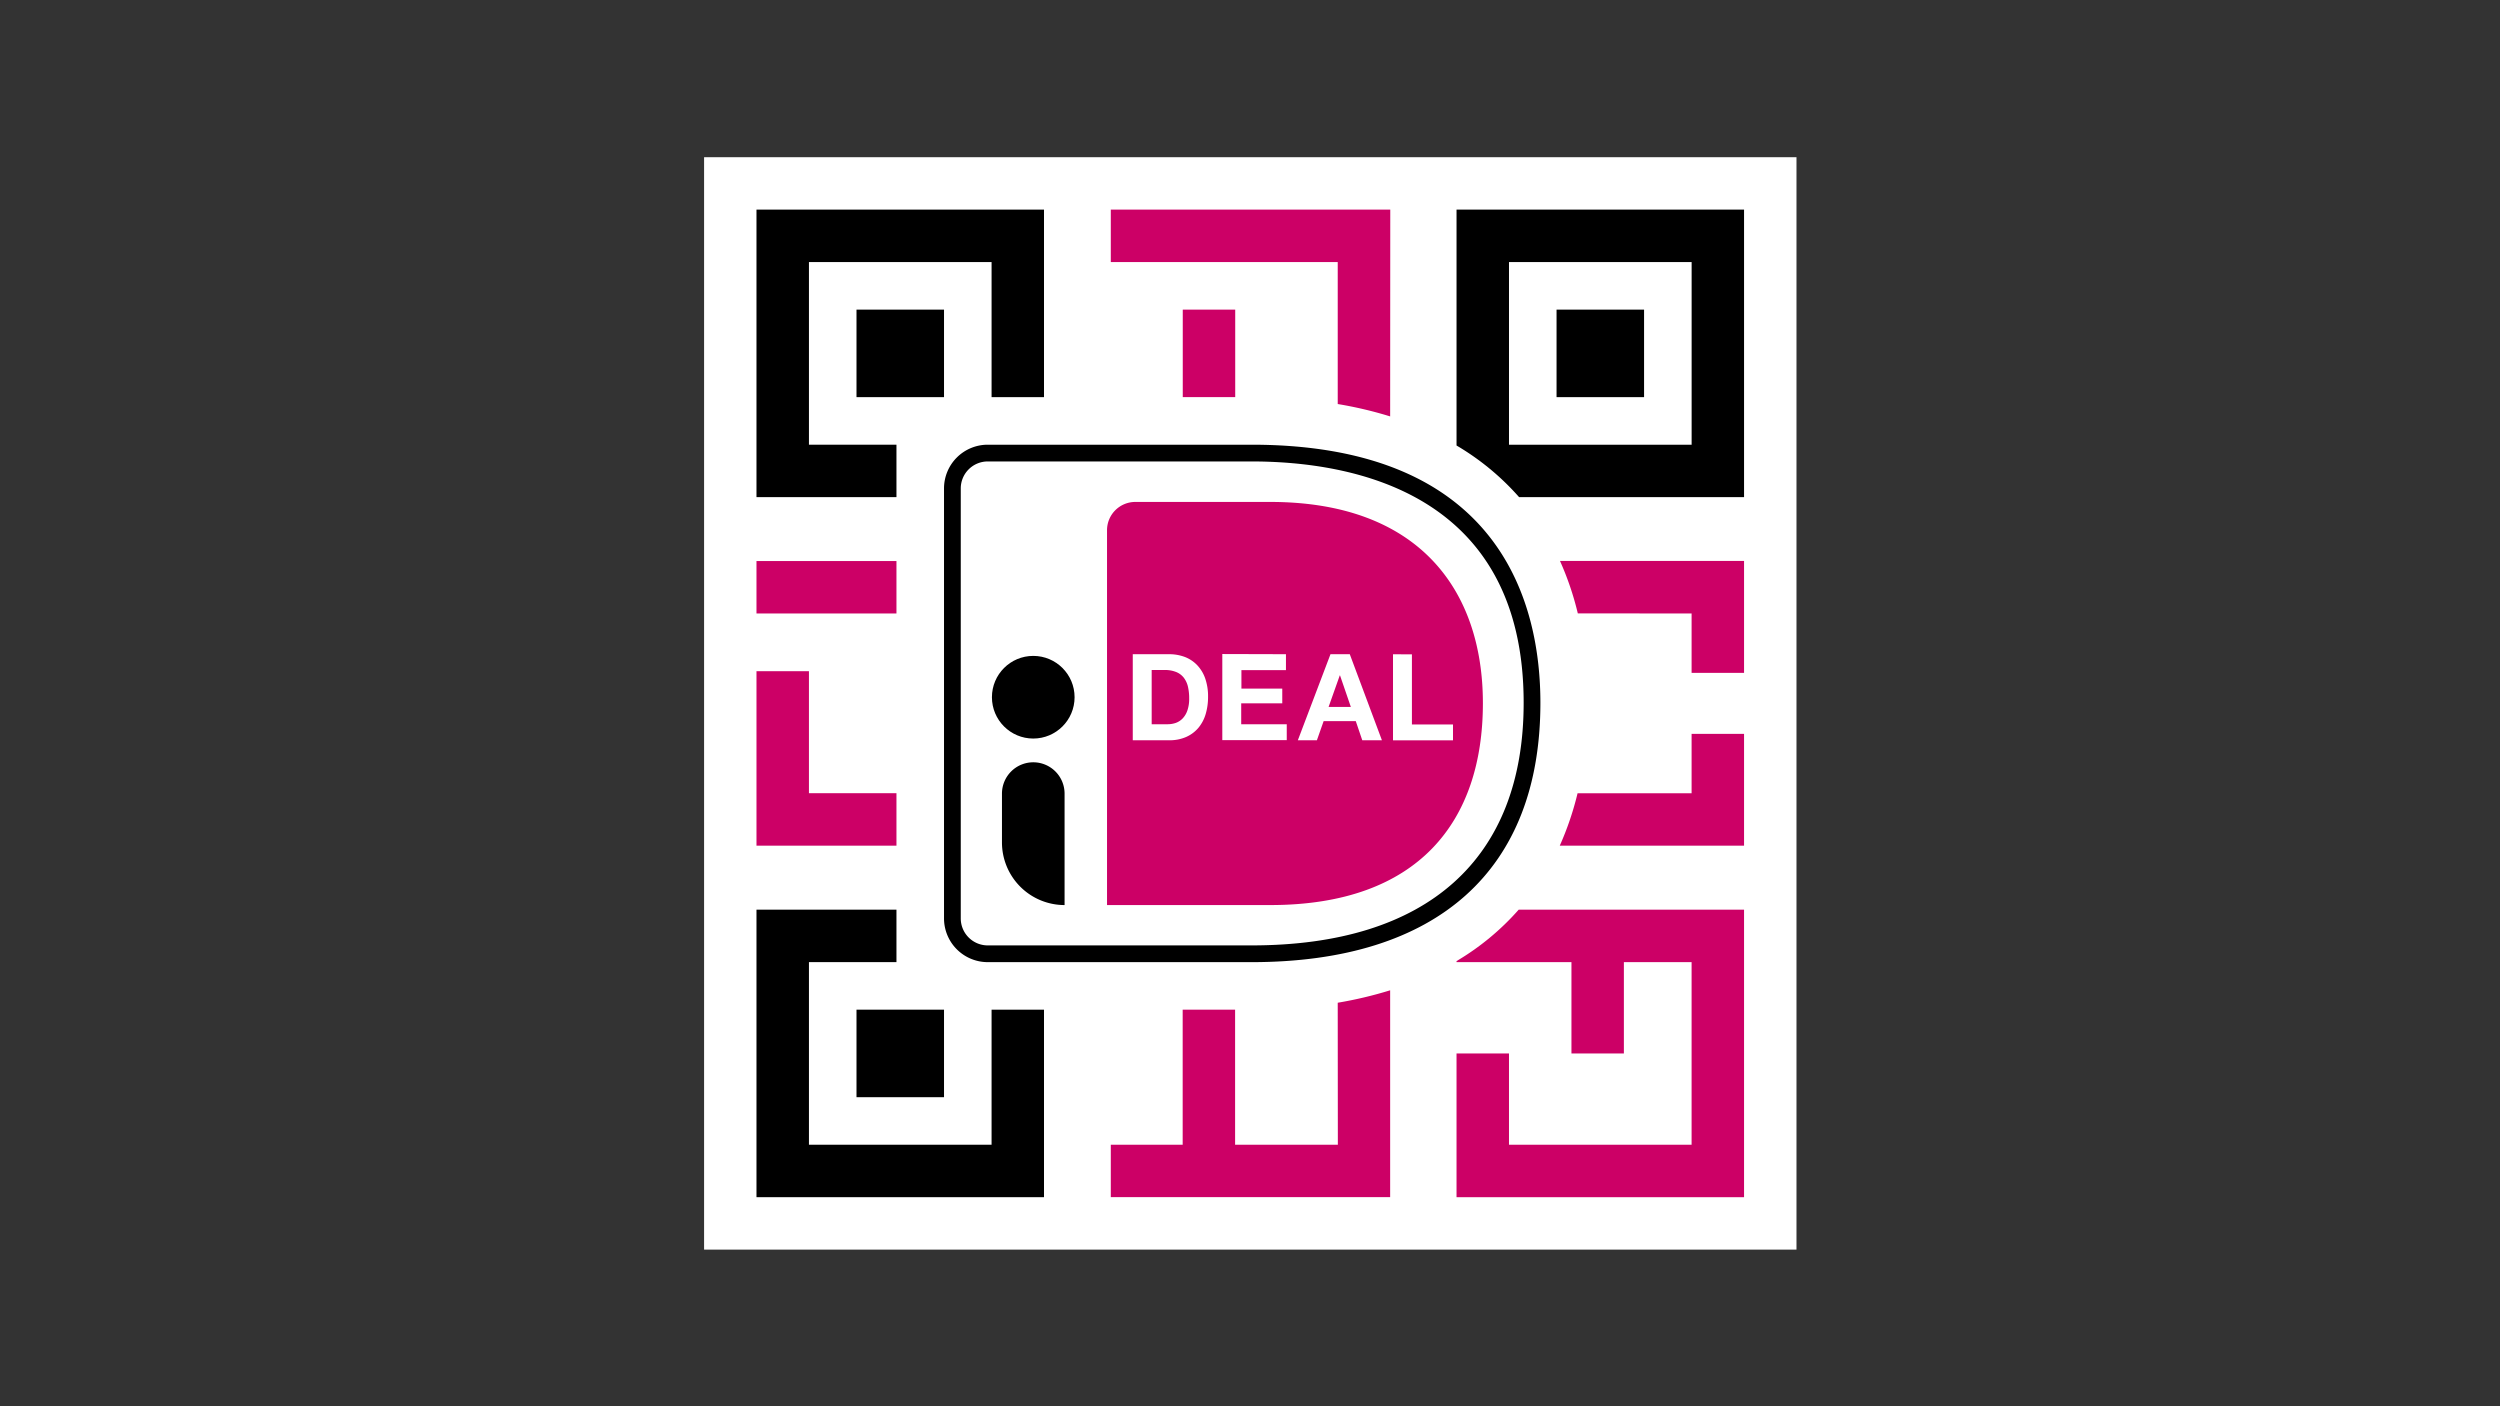 <svg xmlns="http://www.w3.org/2000/svg" id="svg928" width="640" height="360" version="1.1" viewBox="0 0 480.006 270.003"><rect x="0" y="0" width="480.006" height="270.003" fill="#333333" stroke="none"/><defs id="defs880"><style id="style878">.a{fill:#fff}.b{fill:#c06}</style></defs><g id="g1123" transform="matrix(.57 0 0 .57 135.186 30.185)"><path id="rect882" d="M0 0h367.97v367.97H0z" class="a"/><path id="path884" d="M350.31 231.9v-37.65h-17.67v20h-38.41a101.5 101.5 0 0 1-6 17.66z" class="b"/><path id="path886" d="M332.64 153.69v20h17.67V136h-62a99.7 99.7 0 0 1 6 17.66z" class="b"/><path id="polygon888" d="M35.32 173.13H17.65v58.77H64.8v-17.66H35.32z" class="b"/><path id="polygon890" d="M17.65 114.5H64.8V96.84H35.32V35.32h61.52v45.5h17.66V17.65H17.65z"/><path id="polygon892" d="M114.5 350.31v-63.16H96.84v45.49H35.32v-61.51H64.8v-17.67H17.65v96.85z"/><path id="path894" d="M274.53 114.5h75.78V17.65h-96.85v79.46a86.6 86.6 0 0 1 21.07 17.39m-3.4-79.18h61.52v61.52h-61.52z"/><path id="rect896" d="M287.15 51.34h29.48v29.48h-29.48z"/><path id="rect898" d="M51.34 51.34h29.48v29.48H51.34z"/><path id="rect900" d="M51.34 287.15h29.48v29.48H51.34z"/><path id="path902" d="M231.14 17.65H137v17.67h76.44v47.82a134 134 0 0 1 17.66 4.17z" class="b"/><path id="path904" d="M213.48 332.65h-34.61v-45.51h-17.66v45.5H137v17.66h94.1v-69.68a135 135 0 0 1-17.66 4.19z" class="b"/><path id="rect906" d="M161.24 51.34h17.67v29.47h-17.67z" class="b"/><path id="rect908" d="M17.65 136.03H64.8v17.66H17.65z" class="b"/><path id="path910" d="M274.4 253.46a86.5 86.5 0 0 1-20.94 17.32v.35h38.71v30.76h17.66v-30.76h22.81v61.52h-61.51v-30.76h-17.67v48.42h96.85v-96.85z" class="b"/><path id="path912" d="M184.4 271.14H95.54a14.74 14.74 0 0 1-14.72-14.72V111.56a14.73 14.73 0 0 1 14.72-14.72h88.86c84.67 0 97.31 54.48 97.31 86.95 0 56.33-34.56 87.35-97.31 87.35M95.54 102.48a9.09 9.09 0 0 0-9.08 9.08v144.86a9.09 9.09 0 0 0 9.08 9.08h88.86c59.12 0 91.67-29 91.67-81.71 0-70.75-57.43-81.31-91.67-81.31z"/><path id="path914" d="M135.73 125.6v126.31h55c49.95 0 71.61-28.23 71.61-68 0-38.14-21.66-67.79-71.61-67.79h-45.47a9.53 9.53 0 0 0-9.53 9.48" class="b"/><path id="path916" d="M156.63 167.41a15 15 0 0 1 5.21.89A11.4 11.4 0 0 1 166 171a12.45 12.45 0 0 1 2.76 4.46 18.2 18.2 0 0 1 1 6.29 20.2 20.2 0 0 1-.81 5.85 13 13 0 0 1-2.45 4.62 11.5 11.5 0 0 1-4.1 3.06 13.8 13.8 0 0 1-5.78 1.12H144.4v-29zm-.45 23.59a8.4 8.4 0 0 0 2.68-.44 6 6 0 0 0 2.31-1.48 7.3 7.3 0 0 0 1.62-2.7 11.8 11.8 0 0 0 .61-4.06 17.2 17.2 0 0 0-.42-4 8 8 0 0 0-1.4-3 6.2 6.2 0 0 0-2.58-1.92 10.2 10.2 0 0 0-3.95-.67h-4.28V191Z" class="a"/><path id="path918" d="M196 167.41v5.36h-15V179h13.76v4.95h-13.83V191h15.34v5.35h-21.71v-29z" class="a"/><path id="path920" d="m217.5 167.41 10.83 29h-6.62l-2.19-6.45h-10.83l-2.27 6.45H200l11-29zm.36 17.77-3.65-10.63h-.08l-3.77 10.63z" class="a"/><path id="path922" d="M238.43 167.46v23.61h13.84v5.36h-20.21v-29z" class="a"/><path id="path924" d="M110.88 203.82a10.55 10.55 0 0 1 10.55 10.55v37.54a21.09 21.09 0 0 1-21.09-21.09v-16.46a10.55 10.55 0 0 1 10.54-10.54"/><circle id="circle926" cx="110.88" cy="181.9" r="13.92"/></g></svg>